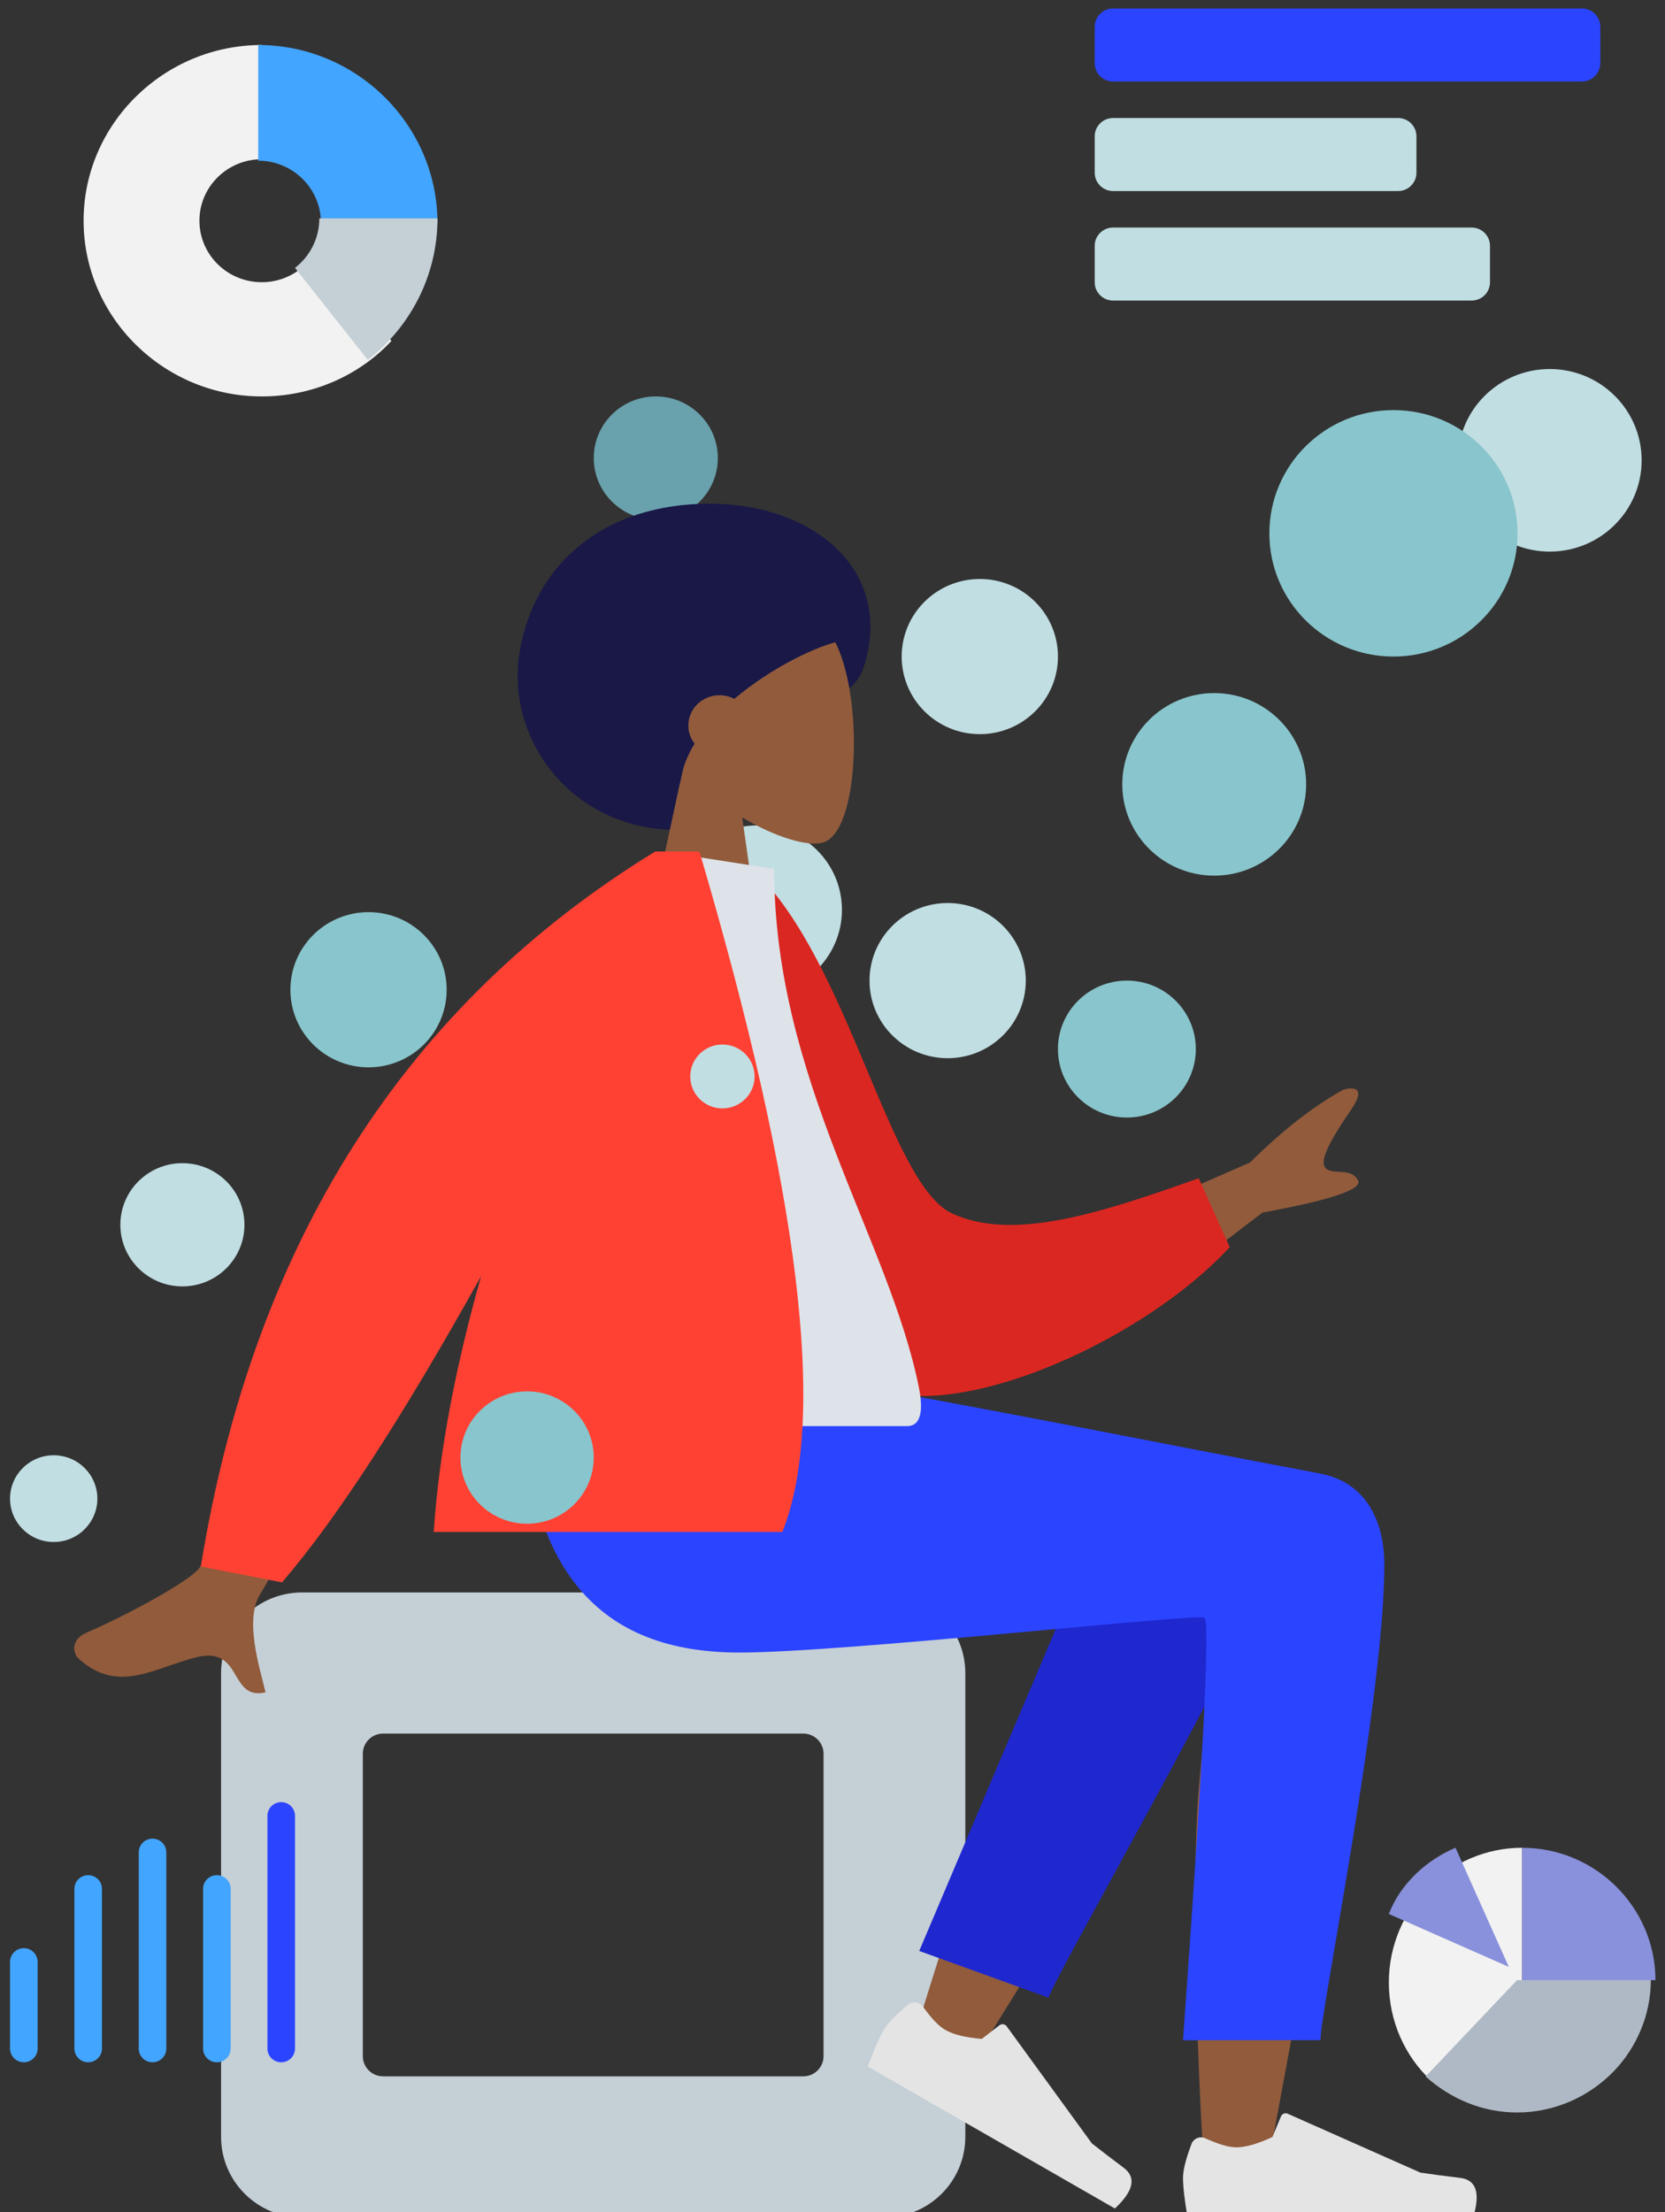<svg xmlns="http://www.w3.org/2000/svg" width="128" height="170" viewBox="0 0 128 170" fill="none">
<rect x="0" y="0" width="128" height="170" fill="#333333" stroke="none"/>
<g clip-path="url(#clip0)">
<path fill-rule="evenodd" clip-rule="evenodd" d="M23.619 20.192C22.744 21.11 21.505 21.687 20.127 21.687C17.478 21.687 15.331 19.571 15.331 16.96C15.331 14.35 17.478 12.235 20.127 12.235V3.458C12.593 3.458 6.426 9.535 6.426 16.96C6.426 24.386 12.593 30.464 20.127 30.464C24.084 30.464 27.661 28.814 30.099 26.189L23.619 20.192Z" fill="#F2F2F2"/>
<path fill-rule="evenodd" clip-rule="evenodd" d="M19.852 3.458V12.348C22.516 12.348 24.675 14.492 24.675 17.136H33.632C33.632 9.614 27.43 3.458 19.852 3.458Z" fill="#42A5FF"/>
<path fill-rule="evenodd" clip-rule="evenodd" d="M24.549 16.785C24.549 18.329 23.816 19.701 22.679 20.586L28.275 27.658C31.532 25.126 33.632 21.202 33.632 16.785H24.549Z" fill="#C5CFD6"/>
<path d="M119.138 42.388C123.041 42.388 126.204 39.248 126.204 35.373C126.204 31.499 123.041 28.359 119.138 28.359C115.235 28.359 112.071 31.499 112.071 35.373C112.071 39.248 115.235 42.388 119.138 42.388Z" fill="#C1DEE2"/>
<path d="M23.562 115.339C26.196 115.339 28.332 113.219 28.332 110.604C28.332 107.989 26.196 105.87 23.562 105.87C20.928 105.87 18.792 107.989 18.792 110.604C18.792 113.219 20.928 115.339 23.562 115.339Z" fill="#89C5CC"/>
<path d="M50.416 39.933C53.05 39.933 55.185 37.813 55.185 35.198C55.185 32.583 53.05 30.463 50.416 30.463C47.781 30.463 45.645 32.583 45.645 35.198C45.645 37.813 47.781 39.933 50.416 39.933Z" fill="#69A1AC"/>
<path d="M40.875 108.325C43.51 108.325 45.645 106.205 45.645 103.59C45.645 100.975 43.51 98.855 40.875 98.855C38.241 98.855 36.105 100.975 36.105 103.59C36.105 106.205 38.241 108.325 40.875 108.325Z" fill="#69A1AC"/>
<path d="M58.189 76.409C61.799 76.409 64.726 73.504 64.726 69.92C64.726 66.337 61.799 63.432 58.189 63.432C54.579 63.432 51.652 66.337 51.652 69.92C51.652 73.504 54.579 76.409 58.189 76.409Z" fill="#C1DEE2"/>
<path d="M107.125 50.454C112.394 50.454 116.665 46.215 116.665 40.985C116.665 35.755 112.394 31.515 107.125 31.515C101.856 31.515 97.585 35.755 97.585 40.985C97.585 46.215 101.856 50.454 107.125 50.454Z" fill="#89C5CC"/>
<path d="M14.022 98.855C16.656 98.855 18.792 96.735 18.792 94.12C18.792 91.505 16.656 89.385 14.022 89.385C11.387 89.385 9.252 91.505 9.252 94.12C9.252 96.735 11.387 98.855 14.022 98.855Z" fill="#C1DEE2"/>
<path d="M4.129 118.496C5.983 118.496 7.486 117.004 7.486 115.164C7.486 113.324 5.983 111.832 4.129 111.832C2.275 111.832 0.772 113.324 0.772 115.164C0.772 117.004 2.275 118.496 4.129 118.496Z" fill="#C1DEE2"/>
<path d="M41.052 89.035C43.003 89.035 44.585 87.464 44.585 85.527C44.585 83.59 43.003 82.02 41.052 82.02C39.1 82.02 37.519 83.59 37.519 85.527C37.519 87.464 39.1 89.035 41.052 89.035Z" fill="#C1DEE2"/>
<path d="M72.852 81.319C76.17 81.319 78.859 78.649 78.859 75.356C78.859 72.064 76.17 69.394 72.852 69.394C69.535 69.394 66.846 72.064 66.846 75.356C66.846 78.649 69.535 81.319 72.852 81.319Z" fill="#C1DEE2"/>
<path d="M75.325 56.417C78.642 56.417 81.332 53.748 81.332 50.455C81.332 47.162 78.642 44.493 75.325 44.493C72.008 44.493 69.318 47.162 69.318 50.455C69.318 53.748 72.008 56.417 75.325 56.417Z" fill="#C1DEE2"/>
<path d="M28.332 82.02C31.649 82.02 34.338 79.35 34.338 76.058C34.338 72.765 31.649 70.095 28.332 70.095C25.014 70.095 22.325 72.765 22.325 76.058C22.325 79.35 25.014 82.02 28.332 82.02Z" fill="#89C5CC"/>
<path d="M93.345 67.29C97.248 67.29 100.412 64.149 100.412 60.275C100.412 56.401 97.248 53.261 93.345 53.261C89.442 53.261 86.278 56.401 86.278 60.275C86.278 64.149 89.442 67.29 93.345 67.29Z" fill="#89C5CC"/>
<path fill-rule="evenodd" clip-rule="evenodd" d="M52.025 63.771C56.473 63.771 58.091 58.471 60.618 55.562C62.426 53.481 65.512 54.102 66.426 51.189C68.723 43.863 62.575 38.707 54.555 38.707C46.534 38.707 41.127 43.229 39.959 50.027C38.791 56.824 44.005 63.771 52.025 63.771Z" fill="#191847"/>
<path fill-rule="evenodd" clip-rule="evenodd" d="M64.146 49.217C66.401 53.401 66.133 64.013 63.218 64.761C62.056 65.059 59.58 64.329 57.059 62.817L58.641 73.955H49.3L52.515 59.038C50.722 56.943 49.508 54.376 49.711 51.499C50.295 43.21 61.89 45.033 64.146 49.217Z" fill="#915B3C"/>
<path fill-rule="evenodd" clip-rule="evenodd" d="M64.707 49.241C62.92 49.574 59.323 51.272 56.454 53.706C56.115 53.528 55.726 53.426 55.313 53.426C53.989 53.426 52.916 54.467 52.916 55.75C52.916 56.274 53.095 56.757 53.397 57.146C52.829 58.078 52.441 59.056 52.314 60.062C50.346 60.062 43.164 52.651 50.319 45.679C57.474 38.707 67.814 48.66 64.707 49.241Z" fill="#191847"/>
<path fill-rule="evenodd" clip-rule="evenodd" d="M67.982 122.374C71.422 122.374 74.21 125.148 74.21 128.571V164.207C74.21 167.629 71.422 170.404 67.982 170.404H23.223C19.783 170.404 16.995 167.629 16.995 164.207V128.571C16.995 125.148 19.783 122.374 23.223 122.374H67.982ZM61.755 133.219H29.45C28.59 133.219 27.893 133.913 27.893 134.769V158.009C27.893 158.865 28.59 159.558 29.45 159.558H61.755C62.615 159.558 63.312 158.865 63.312 158.009V134.769C63.312 133.913 62.615 133.219 61.755 133.219Z" fill="#C5CFD6"/>
<path fill-rule="evenodd" clip-rule="evenodd" d="M96.767 114.145L96.879 114.08C100.096 112.286 105.351 114.722 105.347 117.43C105.336 125.628 97.819 164.265 97.426 166.707C97.034 169.15 92.829 169.795 92.584 166.715C92.194 161.815 91.471 144.852 92.195 137C92.494 133.759 92.816 130.672 93.133 127.918C89.189 135.007 83.087 145.158 74.83 158.371L70.348 156.332C73.868 144.791 76.754 136.643 79.007 131.889C82.864 123.748 86.48 116.777 88.002 114.321C90.397 110.458 94.565 111.806 96.767 114.145Z" fill="#915B3C"/>
<path fill-rule="evenodd" clip-rule="evenodd" d="M70.667 149.924L86.052 113.654C89.738 107.753 100.071 114.854 98.814 118.276C95.961 126.045 81.449 151.198 80.599 153.512L70.667 149.924Z" fill="#1F28CF"/>
<path fill-rule="evenodd" clip-rule="evenodd" d="M69.822 154.049C68.862 154.837 68.237 155.48 67.948 155.979C67.596 156.585 67.183 157.528 66.71 158.807C67.415 159.212 73.748 162.848 85.71 169.715C87.15 168.37 87.375 167.326 86.387 166.586C85.398 165.845 84.583 165.221 83.94 164.712L77.391 155.713C77.265 155.54 77.021 155.501 76.847 155.628C76.844 155.63 76.841 155.632 76.838 155.634L75.473 156.683C74.222 156.576 73.288 156.346 72.673 155.992C72.172 155.705 71.599 155.107 70.951 154.197L70.951 154.197C70.703 153.849 70.217 153.767 69.866 154.016C69.851 154.026 69.836 154.038 69.822 154.049Z" fill="#E4E4E4"/>
<path fill-rule="evenodd" clip-rule="evenodd" d="M91.599 164.75C91.164 165.906 90.946 166.772 90.946 167.346C90.946 168.045 91.063 169.064 91.297 170.404C92.111 170.404 99.429 170.404 113.25 170.404C113.82 168.527 113.491 167.514 112.262 167.364C111.033 167.215 110.012 167.079 109.199 166.959L98.995 162.432C98.799 162.345 98.569 162.433 98.481 162.628C98.48 162.632 98.478 162.635 98.477 162.638L97.821 164.222C96.683 164.75 95.759 165.014 95.047 165.014C94.469 165.014 93.671 164.782 92.653 164.317L92.653 164.317C92.262 164.139 91.8 164.31 91.621 164.699C91.613 164.715 91.606 164.732 91.599 164.75Z" fill="#E4E4E4"/>
<path fill-rule="evenodd" clip-rule="evenodd" d="M106.425 120.217C106.425 130.508 101.515 154.511 101.512 156.777L90.946 156.785C92.493 135.367 93.041 124.542 92.591 124.312C91.917 123.966 64.937 126.992 56.846 126.992C45.178 126.992 40.351 119.67 39.959 106.105H63.073C67.779 106.606 92.328 111.534 101.444 113.228C105.347 113.953 106.425 117.382 106.425 120.217Z" fill="#2B44FF"/>
<path fill-rule="evenodd" clip-rule="evenodd" d="M24.977 97.196L32.953 98.77C24.932 113.646 20.631 121.531 20.049 122.423C18.739 124.432 19.961 128.112 20.412 130.05C17.581 130.706 18.697 126.465 15.114 127.351C11.844 128.159 9.071 130.233 6.021 127.436C5.646 127.092 5.371 126.017 6.65 125.465C9.835 124.092 14.54 121.519 15.303 120.521C16.343 119.159 19.568 111.384 24.977 97.196ZM103.863 85.287L103.719 85.498C102.517 87.26 101.392 89.108 101.874 89.722C102.375 90.361 103.826 89.656 104.4 90.695C104.782 91.387 102.335 92.216 97.06 93.18L86.497 101.239L81.994 95.498L96.097 89.334C98.568 86.884 100.953 85.022 103.254 83.748C103.942 83.53 105.118 83.464 103.863 85.287Z" fill="#915B3C"/>
<path fill-rule="evenodd" clip-rule="evenodd" d="M54.63 67.499L57.996 66.925C65.326 74.001 68.318 91.003 73.203 93.254C77.822 95.381 84.37 93.322 92.153 90.542L94.536 95.842C87.465 103.456 72.4 109.888 66.293 106.216C56.53 100.345 54.276 79.376 54.63 67.499Z" fill="#DB2721"/>
<path fill-rule="evenodd" clip-rule="evenodd" d="M39.959 109.591C53.454 109.591 63.38 109.591 69.738 109.591C71.099 109.591 70.843 107.635 70.646 106.648C68.376 95.26 59.514 82.985 59.514 66.774L50.924 65.434C43.819 76.805 41.362 90.806 39.959 109.591Z" fill="#DDE3E9"/>
<path fill-rule="evenodd" clip-rule="evenodd" d="M53.771 65.434C61.482 91.594 63.608 109.024 60.148 117.725H33.342C33.767 111.358 35.127 104.625 36.989 98.059C30.918 108.958 25.815 116.804 21.68 121.598L15.438 120.382C19.459 95.565 31.103 77.249 50.37 65.434L53.771 65.434Z" fill="#FF4133"/>
<path d="M121.611 0.651H85.572C84.791 0.651 84.158 1.279 84.158 2.054V4.86C84.158 5.635 84.791 6.263 85.572 6.263H121.611C122.392 6.263 123.025 5.635 123.025 4.86V2.054C123.025 1.279 122.392 0.651 121.611 0.651Z" fill="#2B44FF"/>
<path d="M107.478 9.069H85.572C84.791 9.069 84.158 9.697 84.158 10.472V13.278C84.158 14.052 84.791 14.681 85.572 14.681H107.478C108.259 14.681 108.891 14.052 108.891 13.278V10.472C108.891 9.697 108.259 9.069 107.478 9.069Z" fill="#C1DEE2"/>
<path d="M113.131 17.486H85.572C84.791 17.486 84.158 18.114 84.158 18.889V21.695C84.158 22.47 84.791 23.098 85.572 23.098H113.131C113.912 23.098 114.545 22.47 114.545 21.695V18.889C114.545 18.114 113.912 17.486 113.131 17.486Z" fill="#C1DEE2"/>
<path d="M2.892 150.763C2.892 150.182 2.418 149.71 1.832 149.71C1.247 149.71 0.772 150.182 0.772 150.763V157.426C0.772 158.008 1.247 158.479 1.832 158.479C2.418 158.479 2.892 158.008 2.892 157.426V150.763Z" fill="#42A5FF"/>
<path d="M7.839 145.151C7.839 144.57 7.364 144.099 6.779 144.099C6.193 144.099 5.719 144.57 5.719 145.151V157.427C5.719 158.008 6.193 158.479 6.779 158.479C7.364 158.479 7.839 158.008 7.839 157.427V145.151Z" fill="#42A5FF"/>
<path d="M12.786 142.346C12.786 141.765 12.311 141.293 11.726 141.293C11.141 141.293 10.666 141.765 10.666 142.346V157.427C10.666 158.008 11.141 158.479 11.726 158.479C12.311 158.479 12.786 158.008 12.786 157.427V142.346Z" fill="#42A5FF"/>
<path d="M17.732 145.151C17.732 144.57 17.258 144.099 16.672 144.099C16.087 144.099 15.612 144.57 15.612 145.151V157.427C15.612 158.008 16.087 158.479 16.672 158.479C17.258 158.479 17.732 158.008 17.732 157.427V145.151Z" fill="#42A5FF"/>
<path d="M22.679 139.539C22.679 138.958 22.204 138.487 21.619 138.487C21.033 138.487 20.559 138.958 20.559 139.539V157.427C20.559 158.008 21.033 158.479 21.619 158.479C22.204 158.479 22.679 158.008 22.679 157.427V139.539Z" fill="#2B44FF"/>
<path fill-rule="evenodd" clip-rule="evenodd" d="M106.771 152.347C106.771 146.654 111.383 141.995 117.018 141.995V152.347L110.015 159.882C108.023 158.04 106.771 155.337 106.771 152.347Z" fill="#F2F2F2"/>
<path fill-rule="evenodd" clip-rule="evenodd" d="M116.626 152.166H126.911C126.911 154.821 125.827 157.309 124.112 159.117C122.226 161.094 119.541 162.337 116.626 162.337C113.942 162.337 111.484 161.265 109.598 159.569L116.626 152.166Z" fill="#AFB9C5"/>
<path fill-rule="evenodd" clip-rule="evenodd" d="M127.265 152.166C127.265 146.573 122.653 141.995 117.018 141.995V152.166H127.265ZM111.895 141.995L115.993 151.149L106.771 147.08C107.683 144.707 109.731 142.9 111.895 141.995Z" fill="#8991DC"/>
<path d="M40.522 117.093C43.351 117.093 45.645 114.816 45.645 112.007C45.645 109.199 43.351 106.922 40.522 106.922C37.692 106.922 35.398 109.199 35.398 112.007C35.398 114.816 37.692 117.093 40.522 117.093Z" fill="#89C5CC"/>
<path d="M55.538 85.177C56.904 85.177 58.011 84.078 58.011 82.722C58.011 81.366 56.904 80.267 55.538 80.267C54.172 80.267 53.065 81.366 53.065 82.722C53.065 84.078 54.172 85.177 55.538 85.177Z" fill="#C1DEE2"/>
<path d="M86.631 85.878C89.558 85.878 91.931 83.523 91.931 80.617C91.931 77.712 89.558 75.356 86.631 75.356C83.704 75.356 81.331 77.712 81.331 80.617C81.331 83.523 83.704 85.878 86.631 85.878Z" fill="#89C5CC"/>
</g>
<defs>
<clipPath id="clip0">
<rect width="128" height="170.667" fill="white"/>
</clipPath>
</defs>
</svg>